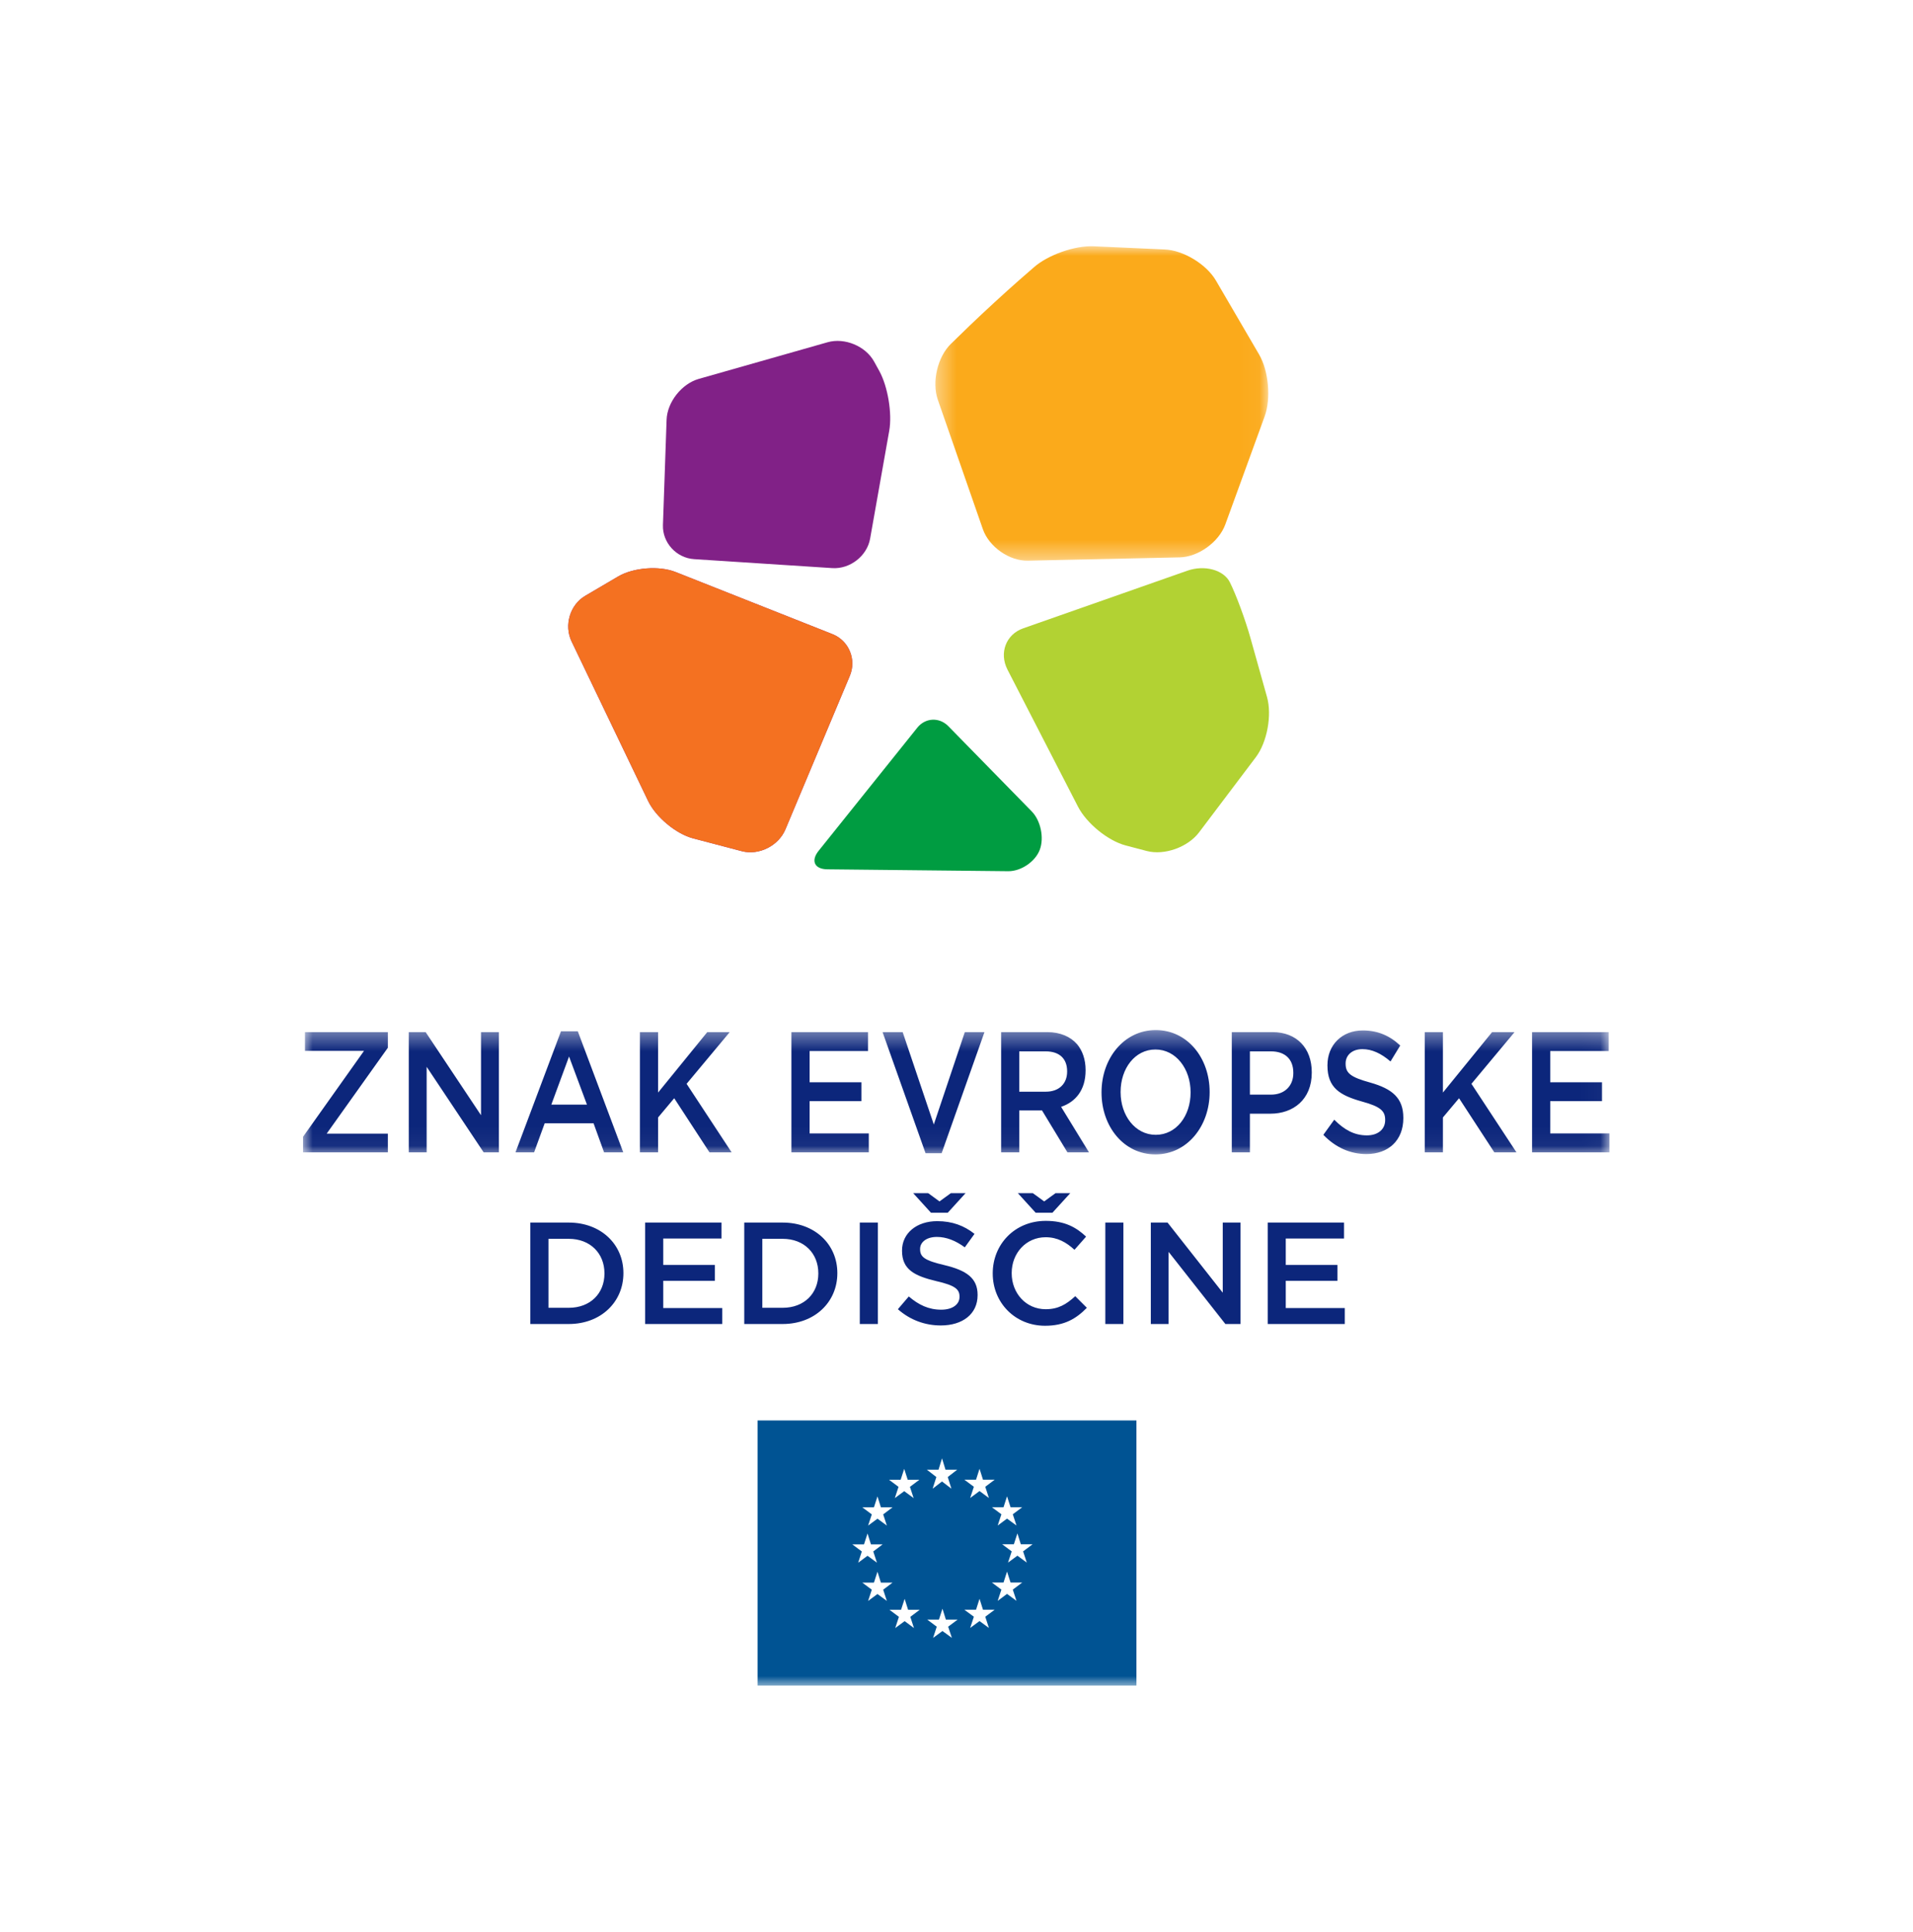<?xml version="1.0" encoding="UTF-8"?>
<svg width="101px" height="102px" viewBox="0 0 101 102" version="1.1" xmlns="http://www.w3.org/2000/svg" xmlns:xlink="http://www.w3.org/1999/xlink">
    <!-- Generator: Sketch 51.2 (57519) - http://www.bohemiancoding.com/sketch -->
    <title>Znacka-EU dediscin</title>
    <desc>Created with Sketch.</desc>
    <defs>
        <polygon id="path-1" points="0.384 0 17.96 0 17.96 16.605 0.384 16.605"></polygon>
        <polygon id="path-3" points="0 0.388 68.974 0.388 68.974 6.953 0 6.953"></polygon>
        <polygon id="path-5" points="0 76 69 76 69 0 0 0"></polygon>
    </defs>
    <g id="4.0--Lokacije-in-razstave---SINK" stroke="none" stroke-width="1" fill="none" fill-rule="evenodd">
        <g id="2.2-Razstave-IdrijskaRudarskaHisa-Dostopnost" transform="translate(-1047, -3164)">
            <g id="Znacka-EU-dediscin" transform="translate(1047, 3164)">
                <rect id="Rectangle" fill="#FFFFFF" x="0" y="0" width="101" height="102"></rect>
                <g id="Group" transform="translate(16, 13)">
                    <path d="M32.43,25.423 C32.854,24.892 33.591,24.857 34.066,25.34 L38.47,29.84 C38.945,30.323 39.136,31.238 38.897,31.867 C38.659,32.497 37.909,33.005 37.23,33 L27.681,32.9 C27.004,32.893 26.796,32.451 27.22,31.924" id="Fill-1" fill="#009C41"></path>
                    <path d="M38.019,20.177 C37.112,20.496 36.74,21.477 37.193,22.359 L40.915,29.593 C41.37,30.475 42.499,31.395 43.429,31.639 L44.543,31.932 C45.471,32.178 46.716,31.734 47.308,30.947 L50.306,26.977 C50.899,26.19 51.164,24.762 50.894,23.803 L50.018,20.679 C49.749,19.718 49.26,18.396 48.932,17.742 C48.604,17.088 47.594,16.814 46.687,17.133" id="Fill-3" fill="#B2D233"></path>
                    <g id="Group-7" transform="translate(33, 0)">
                        <mask id="mask-2" fill="white">
                            <use xlink:href="#path-1"></use>
                        </mask>
                        <g id="Clip-6"></g>
                        <path d="M4.838,1.765 C4.094,2.417 2.903,3.512 2.189,4.2 L1.211,5.149 C0.501,5.836 0.186,7.167 0.514,8.107 L2.89,14.936 C3.216,15.874 4.289,16.627 5.273,16.604 L13.286,16.429 C14.269,16.407 15.352,15.624 15.693,14.689 L17.771,8.982 C18.111,8.048 17.98,6.581 17.479,5.722 L15.196,1.811 C14.695,0.954 13.481,0.214 12.497,0.172 L8.734,0.002 C7.75,-0.04 6.335,0.456 5.591,1.109" id="Fill-5" fill="#FBAA1B" mask="url(#mask-2)"></path>
                    </g>
                    <path d="M20.892,7.006 C19.989,7.263 19.225,8.234 19.194,9.164 L19.001,14.723 C18.969,15.65 19.709,16.463 20.647,16.523 L27.941,16.996 C28.877,17.057 29.777,16.356 29.939,15.442 L30.948,9.749 C31.112,8.835 30.875,7.414 30.429,6.597 L30.15,6.091 C29.7,5.274 28.596,4.814 27.693,5.071" id="Fill-8" fill="#812187"></path>
                    <path d="M14.176,20.865 C13.769,20.015 14.093,18.933 14.896,18.461 L16.635,17.438 C17.439,16.965 18.805,16.858 19.669,17.202 L27.956,20.484 C28.821,20.828 29.231,21.821 28.867,22.688 L25.468,30.791 C25.103,31.661 24.069,32.178 23.17,31.944 L20.596,31.267 C19.695,31.033 18.627,30.143 18.219,29.293" id="Fill-10" fill="#861E8D"></path>
                    <path d="M14.176,20.865 C13.769,20.015 14.093,18.933 14.896,18.461 L16.635,17.438 C17.439,16.965 18.805,16.858 19.669,17.202 L27.956,20.484 C28.821,20.828 29.231,21.821 28.867,22.688 L25.468,30.791 C25.103,31.661 24.069,32.178 23.17,31.944 L20.596,31.267 C19.695,31.033 18.627,30.143 18.219,29.293" id="Fill-12" fill="#F47121"></path>
                    <path d="M12,56.908 L14.027,56.908 C15.734,56.908 16.914,55.738 16.914,54.229 L16.914,54.215 C16.914,52.708 15.734,51.552 14.027,51.552 L12,51.552 L12,56.908 Z M14.027,52.41 C15.168,52.41 15.913,53.182 15.913,54.229 L15.913,54.245 C15.913,55.292 15.168,56.052 14.027,56.052 L12.957,56.052 L12.957,52.41 L14.027,52.41 Z M18.062,56.908 L22.131,56.908 L22.131,56.066 L19.017,56.066 L19.017,54.627 L21.743,54.627 L21.743,53.788 L19.017,53.788 L19.017,52.394 L22.091,52.394 L22.091,51.552 L18.062,51.552 L18.062,56.908 Z M23.294,56.908 L25.32,56.908 C27.028,56.908 28.209,55.738 28.209,54.229 L28.209,54.215 C28.209,52.708 27.028,51.552 25.32,51.552 L23.294,51.552 L23.294,56.908 Z M25.32,52.41 C26.461,52.41 27.205,53.182 27.205,54.229 L27.205,54.245 C27.205,55.292 26.461,56.052 25.32,56.052 L24.248,56.052 L24.248,52.41 L25.32,52.41 Z M29.394,56.908 L30.349,56.908 L30.349,51.552 L29.394,51.552 L29.394,56.908 Z M33.672,56.984 C34.813,56.984 35.614,56.388 35.614,55.385 L35.614,55.369 C35.614,54.482 35.024,54.078 33.873,53.801 C32.826,53.557 32.578,53.374 32.578,52.96 L32.578,52.944 C32.578,52.593 32.904,52.31 33.464,52.31 C33.961,52.31 34.45,52.502 34.938,52.86 L35.451,52.149 C34.9,51.713 34.271,51.477 33.481,51.477 C32.399,51.477 31.624,52.111 31.624,53.028 L31.624,53.044 C31.624,54.03 32.276,54.367 33.433,54.643 C34.442,54.873 34.659,55.079 34.659,55.462 L34.659,55.478 C34.659,55.876 34.286,56.152 33.695,56.152 C33.028,56.152 32.501,55.898 31.981,55.453 L31.405,56.127 C32.059,56.702 32.843,56.984 33.672,56.984 Z M34.978,50 L34.201,50 L33.602,50.435 L33.006,50 L32.214,50 L33.152,51.032 L34.039,51.032 L34.978,50 Z M39.176,57 C40.195,57 40.815,56.632 41.382,56.052 L40.769,55.439 C40.302,55.867 39.876,56.127 39.207,56.127 C38.167,56.127 37.414,55.277 37.414,54.229 L37.414,54.215 C37.414,53.166 38.174,52.326 39.207,52.326 C39.83,52.326 40.295,52.593 40.729,52.989 L41.342,52.294 C40.822,51.804 40.217,51.462 39.214,51.462 C37.57,51.462 36.413,52.708 36.413,54.229 L36.413,54.245 C36.413,55.783 37.593,57 39.176,57 Z M40.505,50 L39.728,50 L39.129,50.435 L38.532,50 L37.74,50 L38.679,51.032 L39.565,51.032 L40.505,50 Z M42.357,56.908 L43.312,56.908 L43.312,51.552 L42.357,51.552 L42.357,56.908 Z M44.759,56.908 L45.698,56.908 L45.698,53.098 L48.696,56.908 L49.496,56.908 L49.496,51.552 L48.557,51.552 L48.557,55.254 L45.643,51.552 L44.759,51.552 L44.759,56.908 Z M50.931,56.908 L55,56.908 L55,56.066 L51.884,56.066 L51.884,54.627 L54.612,54.627 L54.612,53.788 L51.884,53.788 L51.884,52.394 L54.96,52.394 L54.96,51.552 L50.931,51.552 L50.931,56.908 Z" id="Fill-14" fill="#0C267B"></path>
                    <g id="Group-18" transform="translate(0, 41)">
                        <mask id="mask-4" fill="white">
                            <use xlink:href="#path-3"></use>
                        </mask>
                        <g id="Clip-17"></g>
                        <path d="M0,6.844 L4.477,6.844 L4.477,5.857 L1.247,5.857 L4.477,1.322 L4.477,0.496 L0.101,0.496 L0.101,1.485 L3.22,1.485 L0,6.021 L0,6.844 Z M5.583,6.844 L6.526,6.844 L6.526,2.328 L9.535,6.844 L10.338,6.844 L10.338,0.496 L9.396,0.496 L9.396,4.884 L6.473,0.496 L5.583,0.496 L5.583,6.844 Z M11.216,6.844 L12.198,6.844 L12.758,5.31 L15.338,5.31 L15.893,6.844 L16.905,6.844 L14.506,0.452 L13.618,0.452 L11.216,6.844 Z M13.109,4.323 L14.044,1.785 L14.989,4.323 L13.109,4.323 Z M17.786,6.844 L18.745,6.844 L18.745,5.002 L19.596,3.987 L21.458,6.844 L22.627,6.844 L20.25,3.226 L22.526,0.496 L21.341,0.496 L18.745,3.688 L18.745,0.496 L17.786,0.496 L17.786,6.844 Z M25.784,6.844 L29.87,6.844 L29.87,5.846 L26.745,5.846 L26.745,4.141 L29.479,4.141 L29.479,3.145 L26.745,3.145 L26.745,1.493 L29.829,1.493 L29.829,0.496 L25.784,0.496 L25.784,6.844 Z M32.866,6.89 L33.715,6.89 L35.976,0.496 L34.939,0.496 L33.302,5.374 L31.658,0.496 L30.597,0.496 L32.866,6.89 Z M36.857,6.844 L37.814,6.844 L37.814,4.631 L39.015,4.631 L40.357,6.844 L41.495,6.844 L40.022,4.441 C40.779,4.187 41.316,3.561 41.316,2.518 L41.316,2.499 C41.316,1.947 41.152,1.474 40.864,1.131 C40.513,0.732 39.976,0.496 39.289,0.496 L36.857,0.496 L36.857,6.844 Z M37.814,3.642 L37.814,1.512 L39.211,1.512 C39.921,1.512 40.341,1.885 40.341,2.563 L40.341,2.582 C40.341,3.226 39.905,3.642 39.218,3.642 L37.814,3.642 Z M45.003,6.953 C46.68,6.953 47.865,5.457 47.865,3.669 L47.865,3.652 C47.865,1.866 46.696,0.388 45.02,0.388 C43.342,0.388 42.157,1.885 42.157,3.669 L42.157,3.688 C42.157,5.474 43.328,6.953 45.003,6.953 Z M45.02,5.919 C43.936,5.919 43.164,4.902 43.164,3.669 L43.164,3.652 C43.164,2.419 43.92,1.413 45.003,1.413 C46.087,1.413 46.859,2.437 46.859,3.669 L46.859,3.688 C46.859,4.922 46.103,5.919 45.02,5.919 Z M49.034,6.844 L49.991,6.844 L49.991,4.803 L51.074,4.803 C52.275,4.803 53.257,4.06 53.257,2.636 L53.257,2.617 C53.257,1.34 52.462,0.496 51.185,0.496 L49.034,0.496 L49.034,6.844 Z M49.991,3.797 L49.991,1.512 L51.107,1.512 C51.823,1.512 52.283,1.903 52.283,2.644 L52.283,2.663 C52.283,3.326 51.831,3.797 51.107,3.797 L49.991,3.797 Z M56.143,6.935 C57.289,6.935 58.091,6.227 58.091,5.039 L58.091,5.02 C58.091,3.969 57.501,3.489 56.346,3.161 C55.293,2.872 55.044,2.655 55.044,2.164 L55.044,2.145 C55.044,1.73 55.371,1.394 55.934,1.394 C56.431,1.394 56.922,1.621 57.414,2.046 L57.927,1.203 C57.376,0.686 56.743,0.407 55.949,0.407 C54.866,0.407 54.085,1.158 54.085,2.244 L54.085,2.263 C54.085,3.433 54.74,3.833 55.901,4.159 C56.915,4.433 57.132,4.677 57.132,5.13 L57.132,5.149 C57.132,5.621 56.759,5.948 56.167,5.948 C55.496,5.948 54.967,5.648 54.444,5.12 L53.868,5.919 C54.522,6.6 55.308,6.935 56.143,6.935 Z M59.223,6.844 L60.181,6.844 L60.181,5.002 L61.033,3.987 L62.895,6.844 L64.064,6.844 L61.687,3.226 L63.963,0.496 L62.777,0.496 L60.181,3.688 L60.181,0.496 L59.223,0.496 L59.223,6.844 Z M64.888,6.844 L68.975,6.844 L68.975,5.846 L65.847,5.846 L65.847,4.141 L68.583,4.141 L68.583,3.145 L65.847,3.145 L65.847,1.493 L68.935,1.493 L68.935,0.496 L64.888,0.496 L64.888,6.844 Z" id="Fill-16" fill="#0C267B" mask="url(#mask-4)"></path>
                    </g>
                    <mask id="mask-6" fill="white">
                        <use xlink:href="#path-5"></use>
                    </mask>
                    <g id="Clip-20"></g>
                    <polygon id="Fill-19" fill="#005393" mask="url(#mask-6)" points="24 76 44 76 44 62 24 62"></polygon>
                    <g id="Group-2" mask="url(#mask-6)" fill="#FFFFFF">
                        <g transform="translate(29, 64)">
                            <polyline id="Fill-3" points="4.919 0.6 5.538 0.6 5.038 0.988 5.231 1.603 4.735 1.223 4.24 1.603 4.436 0.988 3.935 0.6 4.551 0.6 4.735 0"></polyline>
                            <polygon id="Fill-4" points="4.572 8.516 3.956 8.516 4.457 8.89 4.264 9.481 4.759 9.118 5.257 9.481 5.059 8.89 5.559 8.516 4.939 8.516 4.759 7.94"></polygon>
                            <polygon id="Fill-5" points="6.532 7.993 5.914 7.993 6.417 8.364 6.221 8.956 6.716 8.593 7.212 8.956 7.019 8.364 7.516 7.993 6.898 7.993 6.716 7.416"></polygon>
                            <polygon id="Fill-6" points="6.532 1.128 5.914 1.128 6.417 1.502 6.221 2.095 6.716 1.728 7.212 2.095 7.019 1.502 7.516 1.128 6.898 1.128 6.716 0.551"></polygon>
                            <polygon id="Fill-7" points="7.983 2.582 7.369 2.582 7.87 2.954 7.675 3.547 8.168 3.184 8.667 3.547 8.472 2.954 8.97 2.582 8.354 2.582 8.168 2.005"></polygon>
                            <polygon id="Fill-8" points="7.983 6.558 7.369 6.558 7.87 6.932 7.675 7.526 8.168 7.158 8.667 7.526 8.472 6.932 8.97 6.558 8.354 6.558 8.168 5.979"></polygon>
                            <polygon id="Fill-9" points="8.528 4.539 7.913 4.539 8.414 4.913 8.22 5.506 8.716 5.14 9.211 5.506 9.016 4.913 9.516 4.539 8.897 4.539 8.716 3.963"></polygon>
                            <polygon id="Fill-10" points="2.552 1.132 1.938 1.132 2.439 1.506 2.244 2.1 2.739 1.734 3.237 2.1 3.041 1.506 3.539 1.132 2.925 1.132 2.739 0.556"></polygon>
                            <polygon id="Fill-11" points="1.141 2.586 0.526 2.586 1.028 2.96 0.833 3.551 1.328 3.187 1.823 3.551 1.629 2.96 2.124 2.586 1.508 2.586 1.328 2.011"></polygon>
                            <polygon id="Fill-12" points="0.616 4.544 0 4.544 0.501 4.918 0.31 5.51 0.803 5.145 1.3 5.51 1.105 4.918 1.6 4.544 0.984 4.544 0.803 3.968"></polygon>
                            <polygon id="Fill-13" points="1.141 6.562 0.526 6.562 1.028 6.936 0.833 7.53 1.328 7.164 1.823 7.53 1.629 6.936 2.124 6.562 1.508 6.562 1.328 5.987"></polygon>
                            <polygon id="Fill-14" points="2.573 7.996 1.959 7.996 2.46 8.37 2.265 8.962 2.762 8.596 3.255 8.962 3.061 8.37 3.559 7.996 2.944 7.996 2.762 7.419"></polygon>
                        </g>
                    </g>
                </g>
            </g>
        </g>
    </g>
</svg>